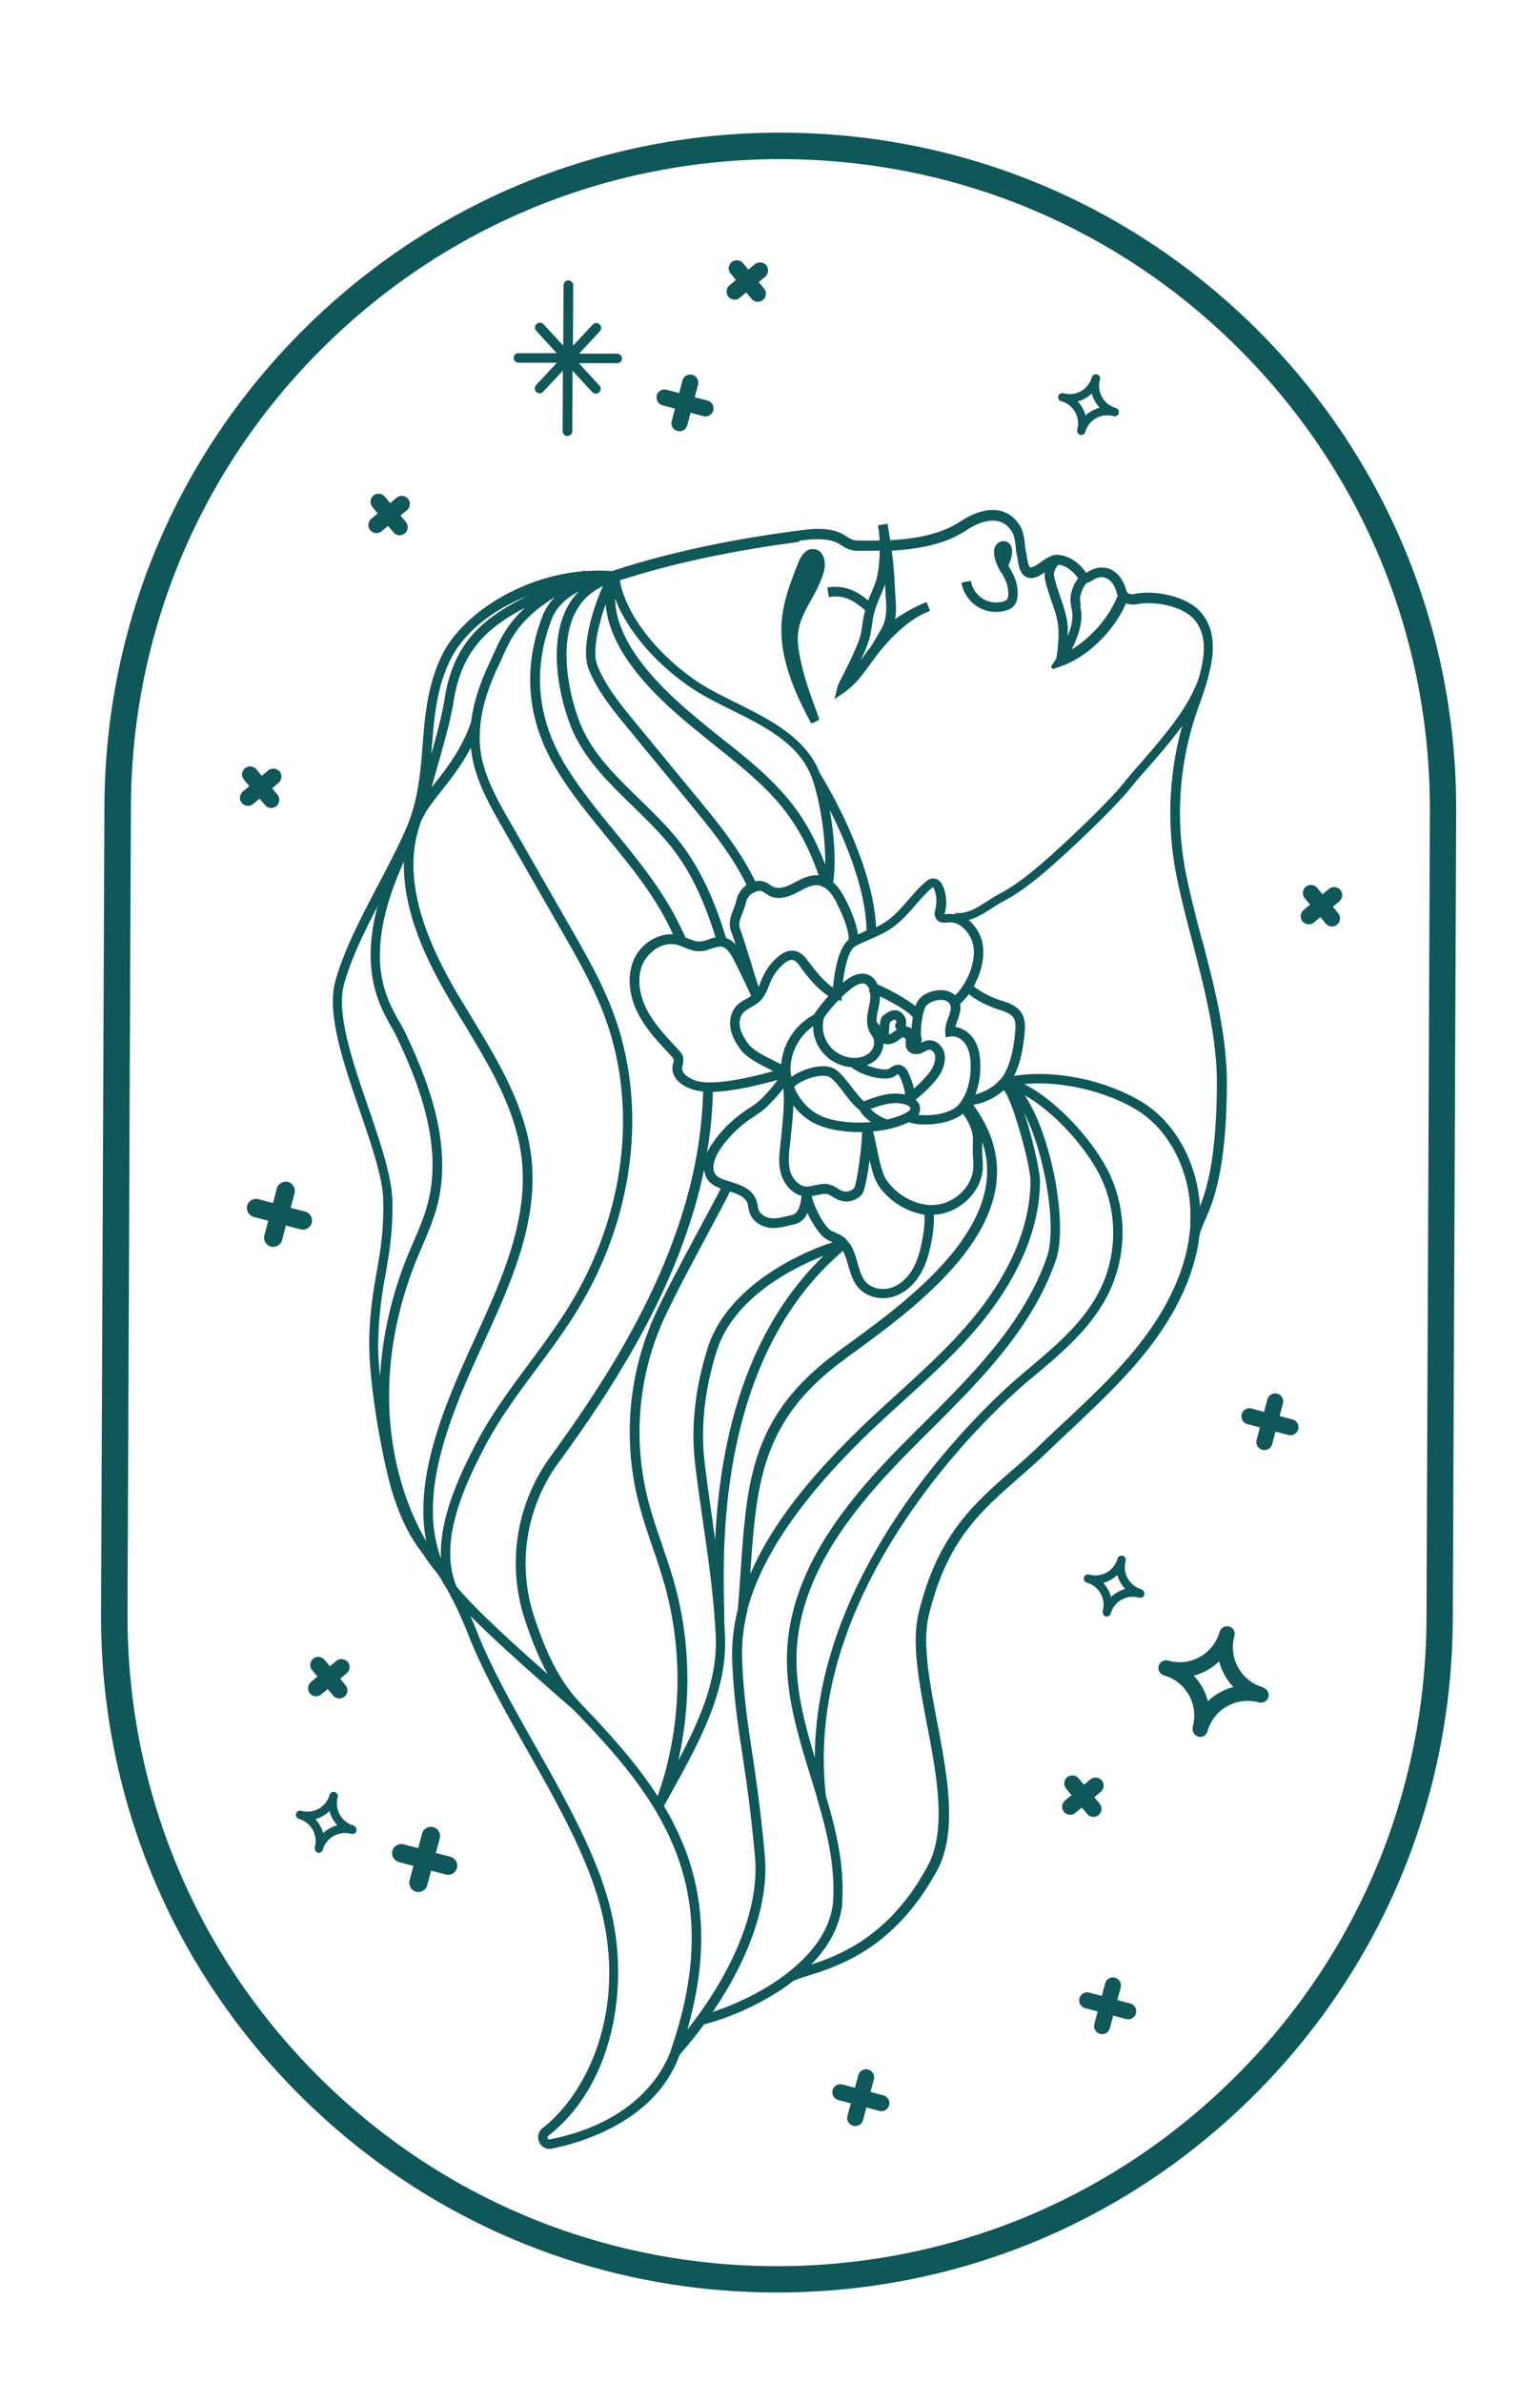 <?xml version="1.0" encoding="UTF-8"?>
<svg data-bbox="6.57 8.62 88.111 140.341" viewBox="0 0 100.13 154.83" xmlns="http://www.w3.org/2000/svg" data-type="color">
    <g>
        <path d="M81.94 21.62c-8.27-8.33-19.28-12.95-31.02-13-11.74-.05-22.79 4.48-31.13 12.74-8.33 8.27-12.95 19.28-13 31.02l-.22 52.45c-.05 11.74 4.48 22.79 12.74 31.13 8.27 8.33 19.28 12.95 31.02 13 11.74.05 22.79-4.48 31.13-12.74 8.33-8.27 12.95-19.28 13-31.02l.22-52.45c.05-11.74-4.48-22.79-12.74-31.13Zm11.03 31.12-.22 52.45c-.05 11.28-4.48 21.87-12.49 29.81-8.01 7.94-18.63 12.29-29.91 12.25-11.28-.05-21.87-4.48-29.81-12.49-7.94-8.01-12.29-18.63-12.25-29.91l.22-52.45C8.56 41.12 12.99 30.53 21 22.59c8.01-7.94 18.63-12.29 29.91-12.25 11.28.05 21.87 4.48 29.81 12.49 7.94 8.01 12.29 18.63 12.25 29.91Z" fill="#0f5759" data-color="1"/>
        <path d="M82.13 109.64a2.716 2.716 0 0 1-1.87-3.34.492.492 0 0 0-.34-.61.51.51 0 0 0-.62.34c-.2.7-.65 1.27-1.28 1.63-.63.35-1.36.44-2.06.24a.505.505 0 0 0-.64.47c0 .22.14.42.36.49 1.44.41 2.27 1.91 1.87 3.34v.06c-.03.16.02.32.13.43h.01v.02c.06.06.13.1.21.13.04.01.09.02.13.02.08 0 .15-.02.22-.05h.01c.05-.03.1-.07.14-.11h.01v-.02c.05-.05.08-.12.1-.19.41-1.44 1.9-2.27 3.34-1.87.26.07.54-.08.62-.34a.492.492 0 0 0-.34-.61Zm-3.59.91a3.74 3.74 0 0 0-.93-1.67c.31-.08.61-.2.89-.36.29-.16.54-.35.77-.57.16.63.48 1.2.93 1.67-.63.16-1.2.48-1.67.93Z" fill="#0f5759" data-color="1"/>
        <path d="M70.69 117.87a.528.528 0 0 0 .74.07c.22-.19.25-.52.07-.74l-.35-.42.42-.35c.22-.19.25-.52.07-.74a.534.534 0 0 0-.74-.07l-.42.35-.35-.42a.534.534 0 0 0-.74-.07c-.22.19-.25.52-.07.74l.35.42-.42.35c-.22.19-.25.52-.07.74a.528.528 0 0 0 .74.07l.42-.35.35.42Z" fill="#0f5759" data-color="1"/>
        <path d="m43.06 26.33.83.22-.22.83a.523.523 0 0 0 1.01.27l.22-.83.83.22s.09.02.13.02a.523.523 0 0 0 .14-1.03l-.83-.22.22-.83a.523.523 0 0 0-1.01-.27l-.22.83-.83-.22a.523.523 0 0 0-.27 1.01Z" fill="#0f5759" data-color="1"/>
        <path d="M33.73 23.57h2.48l-1.35 1.45c-.12.13-.11.33.01.45.06.06.14.08.21.09.08 0 .17-.03.23-.1l1.29-1.38-.02 3.93c0 .17.14.32.31.32s.32-.14.32-.31l.02-3.93 1.28 1.39c.06.07.15.1.23.1.08 0 .15-.03.21-.08.13-.12.14-.32.02-.45l-1.33-1.45h2.48c.17.01.32-.13.32-.3s-.14-.32-.31-.32h-2.48L39 21.53c.12-.13.11-.33-.01-.45a.326.326 0 0 0-.45.01l-1.29 1.38.02-3.93c0-.17-.14-.32-.31-.32s-.32.14-.32.31l-.02 3.93-1.28-1.39a.317.317 0 0 0-.45-.02c-.13.12-.14.32-.02.45l1.33 1.45h-2.48c-.17-.01-.32.13-.32.3s.14.32.31.32Z" fill="#0f5759" data-color="1"/>
        <path d="m81.09 92.53.83.22-.22.83a.523.523 0 0 0 1.01.27l.22-.83.83.22s.09.02.13.02a.523.523 0 0 0 .14-1.03l-.83-.22.22-.83a.523.523 0 0 0-1.01-.27l-.22.83-.83-.22a.523.523 0 0 0-.27 1.01Z" fill="#0f5759" data-color="1"/>
        <path d="m73.48 130.18-.83-.22.22-.83a.523.523 0 0 0-1.01-.27l-.22.83-.83-.22a.523.523 0 0 0-.27 1.01l.83.22-.22.83a.523.523 0 0 0 1.01.27l.22-.83.83.22s.09.02.13.02a.523.523 0 0 0 .14-1.03Z" fill="#0f5759" data-color="1"/>
        <path d="m57.43 136.15-.83-.22.22-.83a.523.523 0 0 0-1.01-.27l-.22.83-.83-.22a.523.523 0 0 0-.27 1.01l.83.22-.22.83a.523.523 0 0 0 1.01.27l.22-.83.83.22s.09.02.13.02a.523.523 0 0 0 .14-1.03Z" fill="#0f5759" data-color="1"/>
        <path d="M24.07 34.45a.528.528 0 0 0 .74.07l.42-.35.35.42a.528.528 0 0 0 .74.07c.22-.19.25-.52.07-.74l-.35-.42.42-.35c.22-.19.25-.52.07-.74a.534.534 0 0 0-.74-.07l-.42.35-.35-.42a.534.534 0 0 0-.74-.07c-.22.19-.25.52-.07.74l.35.42-.42.35c-.22.19-.25.52-.07.74Z" fill="#0f5759" data-color="1"/>
        <path d="M47.36 19.28a.528.528 0 0 0 .74.07l.42-.35.35.42a.528.528 0 0 0 .74.07c.22-.19.25-.52.07-.74l-.35-.42.42-.35c.22-.19.25-.52.07-.74a.534.534 0 0 0-.74-.07l-.42.35-.35-.42a.534.534 0 0 0-.74-.07c-.22.19-.25.52-.07.74l.35.42-.42.35c-.22.19-.25.52-.07.74Z" fill="#0f5759" data-color="1"/>
        <path d="m16.88 51.89.35.42a.528.528 0 0 0 .74.07c.22-.19.25-.52.07-.74l-.35-.42.42-.35c.22-.19.25-.52.07-.74a.534.534 0 0 0-.74-.07l-.42.35-.35-.42a.534.534 0 0 0-.74-.07c-.22.19-.25.52-.07.74l.35.42-.42.35c-.22.19-.25.52-.07.74a.528.528 0 0 0 .74.07l.42-.35Z" fill="#0f5759" data-color="1"/>
        <path d="M84.69 59.87a.528.528 0 0 0 .74.07l.42-.35.35.42a.528.528 0 0 0 .74.07c.22-.19.25-.52.07-.74l-.35-.42.42-.35c.22-.19.25-.52.07-.74a.534.534 0 0 0-.74-.07l-.42.35-.35-.42a.534.534 0 0 0-.74-.07c-.22.19-.25.52-.07.74l.35.42-.42.35c-.22.19-.25.52-.07.74Z" fill="#0f5759" data-color="1"/>
        <path d="m20.64 108.94-.42.35c-.22.19-.25.52-.07.74a.528.528 0 0 0 .74.07l.42-.35.35.42a.528.528 0 0 0 .74.07c.22-.19.25-.52.07-.74l-.35-.42.42-.35c.22-.19.25-.52.07-.74a.534.534 0 0 0-.74-.07l-.42.35-.35-.42a.534.534 0 0 0-.74-.07c-.22.19-.25.52-.07.74l.35.42Z" fill="#0f5759" data-color="1"/>
        <path d="m29.29 120.65-.95-.25.25-.95a.607.607 0 0 0-.42-.73.607.607 0 0 0-.73.42l-.25.95-.95-.25a.607.607 0 0 0-.73.42c-.08.32.11.64.42.73l.95.25-.25.95c-.08.32.11.64.42.73.05.01.1.02.15.02.26 0 .51-.18.58-.44l.25-.95.95.25c.05.01.1.02.15.02.26 0 .51-.18.58-.44a.607.607 0 0 0-.42-.73Z" fill="#0f5759" data-color="1"/>
        <path d="M19.54 79.88c.05.01.1.02.15.02.26 0 .51-.18.58-.44a.607.607 0 0 0-.42-.73l-.95-.25.25-.95a.607.607 0 0 0-.42-.73.607.607 0 0 0-.73.42l-.25.95-.95-.25a.607.607 0 0 0-.73.42c-.08.32.11.64.42.73l.95.25-.25.95c-.08.32.11.64.42.73.05.01.1.02.15.02.26 0 .51-.18.58-.44l.25-.95.95.25Z" fill="#0f5759" data-color="1"/>
        <path d="M69.01 26.07c.79.22 1.25 1.05 1.03 1.84v.02c-.01.1.01.18.07.25s.07.06.12.08c.02 0 .05.01.07.01.04 0 .08 0 .12-.03s.05-.04.08-.06.05-.07.06-.11c.22-.79 1.05-1.25 1.84-1.03.15.04.3-.04.34-.19 0-.02.01-.05.01-.07 0-.12-.08-.23-.2-.27a1.495 1.495 0 0 1-1.03-1.84c0-.02.01-.05.01-.07 0-.12-.08-.23-.2-.27-.15-.04-.3.04-.34.19-.11.38-.36.7-.71.9-.35.19-.75.24-1.13.13-.14-.04-.3.04-.34.19 0 .02-.01.05-.01.07 0 .12.08.23.2.27Zm1.55-.18c.16-.09.3-.19.43-.32.09.34.27.66.51.92-.34.09-.66.27-.92.51-.09-.34-.27-.66-.51-.92.17-.04.34-.11.49-.2Z" fill="#0f5759" data-color="1"/>
        <path d="M74.22 103.27a1.495 1.495 0 0 1-1.03-1.84c0-.02.01-.05.01-.07 0-.12-.08-.23-.2-.27-.15-.04-.3.04-.34.19-.11.38-.36.7-.71.9-.35.19-.75.24-1.13.13-.14-.04-.3.04-.34.19 0 .02-.01.05-.01.07 0 .12.08.23.2.27.79.22 1.25 1.05 1.03 1.84v.02c-.01.1.01.18.07.25s.07.06.12.08c.02 0 .05.01.07.01.04 0 .08 0 .12-.03s.05-.04.08-.06.05-.07.06-.11c.22-.79 1.05-1.25 1.84-1.03.15.04.3-.04.34-.19 0-.02.01-.05.01-.07 0-.12-.08-.23-.2-.27Zm-1.98.5c-.09-.34-.27-.66-.51-.92.17-.04.34-.11.49-.2.16-.09.3-.19.43-.32.09.34.27.66.51.92-.34.09-.66.27-.92.51Z" fill="#0f5759" data-color="1"/>
        <path d="M22.99 118.62a1.495 1.495 0 0 1-1.03-1.84c0-.02.01-.05.01-.07 0-.12-.08-.23-.2-.27-.15-.04-.3.04-.34.19-.11.38-.36.7-.71.9-.35.19-.75.24-1.13.13-.14-.04-.3.04-.34.19 0 .02-.01.05-.01.07 0 .12.08.23.2.27.79.22 1.25 1.05 1.03 1.84v.02c-.01.1.01.18.07.25s.07.06.12.08c.02 0 .05.01.07.01.04 0 .08 0 .12-.03s.05-.04.08-.06.05-.07.06-.11c.22-.79 1.05-1.25 1.84-1.03.15.04.3-.04.34-.19 0-.02.01-.05.01-.07 0-.12-.08-.23-.2-.27Zm-1.98.5c-.09-.34-.27-.66-.51-.92.17-.04.34-.11.49-.2.16-.09.3-.19.43-.32.09.34.27.66.51.92-.34.09-.66.27-.92.51Z" fill="#0f5759" data-color="1"/>
        <path d="M65.12 37.21c.12.22.24.44.32.66.08.23.12.47.12.72 0 .19-.04.32-.11.39-.04.04-.11.07-.21.1-.44.13-.93.07-1.33-.17a1.69 1.69 0 0 1-.77-1.09l-.02-.08-.61.12.02.08c.13.62.52 1.18 1.06 1.5.35.21.75.32 1.17.32.22 0 .44-.03.65-.09.13-.04.31-.1.46-.25.2-.19.29-.46.3-.82 0-.32-.04-.63-.15-.93-.09-.27-.23-.51-.36-.75v-.02c-.04-.05-.07-.11-.1-.16.13-.25.22-.53.24-.81.03-.36-.11-.65-.38-.74-.25-.09-.54.03-.69.28-.09.15-.11.33-.09.55.05.46.26.84.46 1.21Z" fill="#0f5759" data-color="1"/>
        <path d="m52.73 47.02.43-.19c.07-.03.11-.11.08-.19l-.09-.25c-.45-1.22-.87-2.36-1.12-3.61-.11-.56-.21-1.15-.13-1.73.1-.73.46-1.38.84-2.07.33-.6.67-1.21.84-1.9.08-.3.08-.77-.14-1.09a.7.7 0 0 0-.52-.31c-.29-.03-.7.1-1 .85-.5 1.25-1.01 2.55-1.1 3.95-.15 2.3.87 4.56 1.89 6.46l.03.06Z" fill="#0f5759" data-color="1"/>
        <path d="M78.14 61.05c-.36-1.4-.74-2.84-1.02-4.23-.72-3.59-.46-7.3.76-10.75l.09-.26c.2-.55.41-1.14.57-1.75l.02-.09c.4-1.47.52-2.99-.46-4.16-.9-1.06-2.96-1.49-4.33-1.22-.19.04-.49 0-.53-.19-.17-.69-.55-1.19-1.05-1.41-.42-.18-.89-.14-1.33.1l-.07.04s-.12.07-.17.09c-.46-.69-1.18-1.13-1.8-1.16v-.02h-.07c-.16.01-.31.04-.44.1-.24.11-.44.25-.64.39-.1.07-.2.14-.3.2-.23.14-.35.15-.39.13-.11-.05-.18-.47-.21-.67-.02-.1-.03-.2-.05-.28a4.21 4.21 0 0 1-.08-.53c-.04-.4-.09-.81-.31-1.19-.31-.53-.76-.87-1.3-1-.74-.17-1.63.07-2.58.69-1.28.84-2.9 1.13-4.57 1.22-.05-.3-.1-.63-.16-.99v-.08l-.55.09h-.08v.09c.06.26.09.57.1.91-.47.01-.94.01-1.41 0-.32 0-.5-.11-.75-.27a2.79 2.79 0 0 0-.81-.37c-.76-.19-1.54-.11-2.34 0-4.52.59-8.57 1.47-12.03 2.61l-.06.02c-.59-.05-1.19-.04-1.77 0l-.02-.05-.07.03-.06.03c-4.12.37-7.85 2.84-9.13 5.45-.94 1.91-1.11 3.91-1.26 5.85-.14 1.74-.29 3.53-1 5.24-.49 1.17-1.16 2.44-1.86 3.78-1.12 2.13-2.28 4.33-2.82 6.33-.57 2.1.53 5.31 1.6 8.42.76 2.23 1.49 4.33 1.52 5.81.04 1.95-.19 3.27-.43 4.67-.22 1.24-.44 2.52-.48 4.3-.06 3.15.99 8.46 1.56 10.19.68 2.07 1.28 2.94 1.93 3.81.3.46.61.88.94 1.27l.02.04c.08.12.16.24.25.37.06.15.17.33.31.53.08.14.16.28.24.44.05.11.11.22.17.32.32.63.67 1.39 1.05 2.36.96 2.41 2.4 4.96 3.8 7.42 1.89 3.33 3.84 6.78 4.73 10.07 1.79 6.56-.68 12.11-3.73 14.49-.28.22-.37.59-.22.91.12.27.38.44.67.44.05 0 .1 0 .16-.02.96-.19 2.82-.67 4.6-1.76 1.83-1.12 3.07-2.58 3.7-4.34.57-.65 1.1-1.31 1.59-1.97 2.04-.54 4.12-1.55 5.71-2.75a.55.55 0 0 0 .09-.07c.23-.12.58-.22 1.01-.36 1.93-.61 5.52-1.75 8.24-6.65l.04-.06.04-.07c1.38-2.54.69-6.18.02-9.7-.5-2.63-.97-5.12-.54-6.92 1.16-4.82 3.31-6.7 5.8-8.89.61-.53 1.23-1.08 1.87-1.69.52-.5 1.06-1.01 1.58-1.5h.01c1.64-1.56 3.34-3.15 4.78-4.94 1.95-2.42 3.12-4.86 3.51-7.27v-.06c.02-.12.04-.23.05-.35.06-.29.19-.57.34-.92.53-1.21 1.42-3.23 1.44-8.97 0-3.09-.81-6.26-1.61-9.32ZM70.28 39.4c-.03-.17-.06-.34-.06-.49 0-.3.26-.93.48-1.05.03 0 .05-.01.07-.02h.05v-.02c.11-.04.2-.1.27-.14l.06-.04c.27-.15.54-.18.78-.07.32.14.57.49.69.99.01.05.03.1.05.15-.53 1.35-1.69 2.71-2.99 3.49.33-.65.67-1.51.63-2.28 0-.18-.04-.35-.07-.51Zm-1.69-2.38c.06-.1.16-.29.25-.33.38.04.9.36 1.26.89-.33.4-.5 1.01-.5 1.32 0 .21.03.41.07.61.03.15.05.29.06.43.02.44-.12.93-.3 1.38 0-.24 0-.47-.01-.66-.06-.65-.28-1.29-.49-1.9-.15-.44-.29-.85-.38-1.26a.66.66 0 0 1 .05-.47Zm-11.05.92c0 .11.01.21.02.32.01.22.02.45.04.69.03.47.05.97-.09 1.43-.06.21-.16.41-.3.65l-.58.98c-.17.21-.33.44-.5.67l-.16.22c.28-.61.54-1.23.62-1.66.03-.16.05-.33.08-.49.06-.38.11-.73.21-1.07.09-.3.21-.59.34-.9.11-.26.23-.54.32-.82Zm-5.58-2.8c.74-.1 1.45-.17 2.11 0 .26.06.44.17.63.29.28.18.58.36 1.07.36.47 0 .94 0 1.43-.01-.01.73-.09 1.47-.24 1.96-.09.26-.2.53-.31.79-.07.16-.14.32-.2.49-.34-.28-.72-.55-1.15-.71-.45-.17-.95-.22-1.43-.15h-.08l.1.63h.08c.37-.07.76-.03 1.11.1.43.16.81.46 1.17.77-.09.33-.14.67-.19 1v.02c-.03.15-.05.31-.08.46-.12.65-.78 1.95-1.17 2.73-.27.52-.34.67-.36.77l-.19.79.67-.46c.11-.08.65-.52.88-.82.3-.34.57-.72.84-1.09.25-.34.48-.66.72-.94.59-.69 1.52-1.68 2.69-2.25.11-.05.23-.1.34-.15l.07-.03-.23-.57-.07.03c-.12.05-.25.1-.37.16-.58.27-1.12.58-1.6.92.08-.45.06-.9.03-1.29-.01-.23-.03-.45-.04-.68-.04-.72-.07-1.41-.21-2.48 1.73-.1 3.46-.41 4.83-1.31.8-.53 1.53-.74 2.1-.6.38.09.68.33.9.71.15.26.19.6.23.95.02.19.04.39.09.59.02.07.03.15.04.25.07.42.15.94.57 1.13.27.12.59.07.97-.17.08-.05.15-.1.22-.15-.02.15-.01.32.02.49.1.45.25.9.4 1.34.2.58.41 1.17.46 1.75.07.74-.09 1.88-.15 2.07l-.28.41c-.07.11.03.25.16.21l.51-.18c1.69-.61 3.39-2.28 4.16-4.07.22.09.48.1.71.06 1.17-.23 2.99.13 3.74 1.01.81.96.7 2.28.33 3.61v.03c-.62 2-2.38 4.01-3.8 5.64-.4.46-.78.89-1.09 1.28-1.27 1.59-4.53 4.56-5.25 5.18-.86.74-1.81 1.51-2.85 2.06-.3.16-.56.33-.83.5-.66.42-1.22.79-2 .76h-.08v.08c-.15-.03-.31-.03-.47-.02h-.05c-.07.01-.12.02-.16.02 0-.04.02-.1.03-.12.14-.55.1-1.14-.11-1.67-.14-.34-.36-.53-.64-.54-.25 0-.43.15-.52.23-.41.35-.76.76-1.11 1.16-.46.53-.89 1.02-1.43 1.4-.21.14-.44.27-.67.38-.13-3.2-2.02-7.34-3.64-9.98-.91-2.34-3.24-3.5-5.49-4.62-.55-.27-1.12-.56-1.65-.85-2.53-1.4-5.39-4.32-5.88-7.09 3.37-1.09 7.29-1.93 11.67-2.5Zm11.32 36.64c.7-.09 1.44-.45 1.99-.95.22.27.57 1.09 1 2.54.42 1.41.73 2.86.73 3.37-.01 3.8-2.21 7.15-4.05 9.28-1.41 1.64-3.05 3.13-4.63 4.57-.98.89-1.99 1.81-2.94 2.76-2.29 2.28-5.05 5.35-6.59 8.91v-.14c.39-5.52.67-9.51 5.5-13.32.39-.31.87-.66 1.43-1.07 3.14-2.3 8.39-6.14 9.04-10.68.26-1.81-.24-3.58-1.49-5.27Zm-8.25 8.75c-.08-.08-.17-.15-.28-.22-.13-.08-.27-.14-.4-.2-.15-.06-.29-.12-.39-.2-.47-.38-1.07-1.6-1.18-2.19.12-.02.24-.05.36-.07.23-.05.45-.1.64-.06.13.03.25.11.39.19.15.09.3.18.48.23.12.04.24.05.37.06.39 0 .78-.17 1.02-.46.17-.2.37-1.21.5-2.23.15.66.32 1.29.62 1.71.68.97 1.81 1.67 2.94 1.83.04.2.01.82-.09 1.4-.12.68-.27 1.39-.6 2.02-.35.65-.85 1.12-1.42 1.32-.62.21-1.32.06-1.7-.37-.28-.32-.4-.76-.54-1.24-.11-.4-.23-.81-.44-1.15l-.28-.35Zm-9.02 7.08c-.82 2.59-1.1 5.13-.81 7.54.15 1.25.33 2.51.51 3.74v.02c.36 2.45.72 4.99.83 7.49.11 2.76-1.07 5.41-2.44 8 .86-3.78.79-7.78-.25-11.52-.24-.85-.53-1.7-.81-2.52-.35-1.03-.72-2.1-.97-3.17-.92-3.81-.53-7.88 1.08-11.45.66-1.45 2.06-4.06 3.08-5.97.69-1.29 1.1-2.05 1.23-2.35.52.17.99.35 1.14.76.03.08.04.17.06.27.02.12.04.25.09.38.19.52.73.89 1.38.96h.18c.35 0 .67-.08.99-.16.11-.03.21-.05.32-.07.45-.1.72-.39.88-.74.31.67.76 1.33 1.06 1.58.17.14.36.22.54.3l.04.02c-1.91.61-6.82 2.74-8.14 6.9Zm7.54-6.01c-4.29 4.15-6.66 10.35-7.05 18.44-.06-.4-.12-.81-.17-1.21v-.02c-.18-1.22-.36-2.49-.51-3.74-.28-2.32-.01-4.77.78-7.28 1.11-3.5 4.99-5.42 6.95-6.19Zm-15.79 29.08c-1.53-1.58-2.35-3.61-3.01-5.57-1.14-3.4-.56-7.16 1.56-10.06 3.36-4.61 7.45-10.8 9.21-17.9.1-.38.18-.77.26-1.15.03.28.13.54.33.77.22.24.51.36.7.44.02 0 .04.01.05.02-.16.34-.68 1.31-1.19 2.25-1.03 1.91-2.43 4.53-3.1 6-1.67 3.7-2.07 7.91-1.12 11.85.26 1.1.63 2.18.99 3.23.28.81.56 1.65.79 2.48 1.24 4.46 1.07 9.3-.47 13.67-1.29-2-2.97-3.91-4.97-5.98l-.05-.05Zm6.67-41.93c-.05-.25-.21-.42-.33-.55l-.13-.14c-.69-.74-1.41-1.51-1.88-2.39-.54-1.02-.67-2.09-.34-2.94.33-.84 1.31-1.58 2.26-1.34.15.04.31.1.48.17.31.13.63.26 1.01.25.27 0 .51-.09.75-.17.25-.08.49-.16.69-.12.32.07.55.43.75.81.29.55.85 1.72 1.15 2.38-.09.07-.2.13-.31.19-.23.13-.47.27-.67.49-.33.37-.46.93-.35 1.5.11.52.39.96.62 1.28.4.55 1.2.95 1.9 1.3.09.04.17.09.25.13-1.87.53-4.1.95-5.07.61-.42-.15-.89-.45-.86-.81 0-.05.02-.11.03-.17.03-.13.07-.3.03-.49Zm9.52-16.12c1.25 2.47 2.37 5.46 2.39 7.84h-.02c-.18.09-.36.17-.54.25-.11-.89-.65-1.99-.85-2.36-.18-.33-.42-.73-.76-1.03.2-1.27.07-3.09-.22-4.69Zm.43 6.02c.4.75.83 1.8.8 2.41-.64.52-.91 1.93-1.02 3.11-.4-.26-.9-.78-1.45-1.5-.03-.04-.06-.09-.1-.13-.23-.31-.48-.66-.93-.75-.36-.07-.74.07-1.12.4-.4.34-.73.78-.95 1.26-.06.12-.11.25-.16.37-.04.11-.09.21-.13.31-.14-.44-.32-1.01-.49-1.58-.29-.93-.56-1.81-.71-2.19-.13-.31 0-.64.15-1.02.08-.21.17-.43.22-.67.05-.23.2-.46.39-.61l.42-.18c.08 0 .17 0 .26.04.06.03.13.07.2.12.08.05.16.11.25.16.65.33 1.37.03 1.86-.23l.11-.06c.42-.22.85-.45 1.25-.38.08.01.17.04.25.08l.02.05.06-.02c.29.16.57.5.85 1.02Zm2.18 5.82c.04.22.03.46 0 .64-.02.09-.04.19-.06.29-.11.54-.24 1.15.06 1.69.03.06.07.12.12.19.03.04.06.09.08.13.15.28.07.69-.18.95-.25.25-.64.39-1.08.38-.61-.02-1.21-.33-1.58-.81a2.08 2.08 0 0 1-.36-1.74l.02-.07c.28-.4.6-.78.94-1.13l.19.05.02-.26c.18-.18.38-.35.58-.51.38-.3.66-.41.88-.35.17.05.28.2.34.39l-.04.14.07.02Zm2.24 1.56c-.16-.28-.45-.43-.74-.38-.2.03-.35.14-.49.23l-.11.08c-.18.11-.23.34-.25.69l-.21-.24c-.02-.27.04-.57.11-.88l.06-.3c.03-.16.04-.33.04-.49.77.36 1.87 1 2.09 1.31l.05.06c-.04.25-.07.51-.08.72a.606.606 0 0 0-.29-.11h-.02s-.05-.06-.07-.08a.78.78 0 0 0-.08-.61Zm-.59.68s.02.09.1.2c-.1.06-.18.12-.24.17-.09.07-.19.12-.28.14 0-.08.01-.17.02-.29 0-.13.02-.38.04-.5.03-.02.05-.04.08-.05.09-.06.16-.12.23-.13.02 0 .07.03.1.08s.04.11.02.13l-.09.11.02.14Zm-1.19 2.08c.27-.27.41-.63.43-.99.02 0 .04.02.07.03.32.09.71-.08.94-.27.09-.07.19-.14.27-.18.06.05.11.11.17.16v.04c-.02.2-.05.48.15.7.2.23.56.28.91.13l.18-.09c.1-.05.19-.1.27-.11.17-.02.34.17.38.34.05.2 0 .46-.14.78-.18.4-.72.96-1.23 1.41-.11-.56-.41-1.13-.41-1.14-.13-.24-.33-.38-.55-.41-.24-.02-.43.1-.58.2-.02.01-.04.02-.05.04-.22.14-.91.01-1.47-.21.25-.1.48-.24.66-.42Zm2.87-1.46c-.06-.46.09-1.67.33-1.97.21-.26.69-.42 1.09-.38.16.02.38.09.47.3.1.23 0 .51-.12.83-.11.3-.22.61-.2.95l.02.34.34-.05c.4-.06.78.22.97.52.2.32.31.73.32 1.3.03 1.05-.25 1.98-.79 2.62-.45.53-1.7.76-2.61.65.06-.1.11-.21.11-.34.02-.27-.11-.48-.29-.64.64-.51 1.44-1.29 1.7-1.87.2-.45.25-.83.17-1.17-.11-.45-.53-.87-1.05-.82-.19.02-.34.1-.48.17.07-.11.08-.26.02-.43Zm-6.93-1.42a4.059 4.059 0 0 0-2.17 3.25c-.15-.08-.31-.16-.47-.24-.64-.32-1.37-.68-1.68-1.11-.29-.4-.45-.73-.52-1.04-.08-.37 0-.73.2-.96.13-.14.31-.25.51-.36.2-.12.42-.24.6-.42.29-.29.44-.65.58-1.01.04-.11.09-.22.14-.33.18-.4.46-.76.79-1.05.24-.2.44-.29.6-.26.21.04.37.26.54.5h.01c.03.06.06.1.09.14.63.84 1.2 1.4 1.69 1.7-.34.37-.65.76-.93 1.17Zm.46 2.39c.46.6 1.18.99 1.93 1.04.59.51 2.18.99 2.81.6.02-.02.05-.03.07-.05.03-.02.13-.09.16-.09 0 0 .04.03.07.08.25.47.39 1.04.39 1.25-.88-.21-1.77.07-2.68.43-.24-.21-.52-.57-.79-.92-.37-.47-.71-.92-1.06-1.15-.39-.26-1.03-.28-1.76-.05-.41.13-.8.32-1.11.54-.03-.19-.05-.38-.05-.57.01-1.05.59-2.11 1.47-2.73 0 .59.19 1.15.55 1.62Zm-2.86 1.87c-.18.26-.5.67-1.09 1.26-.23.23-.5.41-.79.6h-.02c-.09.07-.19.13-.28.2-.82.57-1.53 1.28-2.09 2.11-.13.19-.24.39-.33.6.23-1.33.36-2.66.39-3.99 1.41-.04 3.21-.5 4.21-.78Zm-3.75 4.52c.52-.76 1.17-1.42 1.93-1.95l.28-.19c.3-.2.62-.41.89-.68.44-.44.78-.82 1.02-1.15.06.45.06 1.34-.13 3.08v.12c-.03.12-.04.24-.05.36-.07.6-.15 1.22-.01 1.84.15.69.66 1.39 1.37 1.58-.03.42-.14 1.14-.63 1.25-.11.02-.22.05-.34.08-.34.08-.66.16-.96.13-.34-.03-.73-.22-.86-.55-.03-.08-.05-.17-.06-.27-.02-.11-.04-.24-.09-.36-.26-.74-1.03-.99-1.7-1.2-.16-.05-.31-.1-.45-.15-.22-.08-.37-.17-.46-.28-.37-.4-.09-1.14.25-1.65Zm4.54 1.29c-.11-.52-.05-1.06.02-1.64.01-.12.03-.25.04-.37v-.12c.09-.69.15-1.4.17-2.03.38.51.87.93 1.44 1.2.71.34 1.7.53 2.79.54h.24c.01.79-.33 3.34-.51 3.63-.17.2-.48.29-.73.21-.11-.04-.23-.1-.35-.18a2.4 2.4 0 0 0-.56-.26c-.33-.08-.63 0-.93.06-.19.04-.36.08-.52.08-.56-.02-.99-.6-1.11-1.13Zm1.95-3.51c-.76-.37-1.36-1.06-1.67-1.85.55-.51 1.86-.93 2.34-.61.27.17.6.6.91 1.01.34.44.67.86 1 1.1.15.28.41.55.75.79-1.27.11-2.53-.05-3.33-.44Zm3.3-.41c.88-.33 1.6-.5 2.27-.29.19.06.34.18.33.27 0 .04-.04.13-.3.27-.33.18-.74.32-1.21.43-.39-.12-.83-.4-1.09-.69Zm1.06 4.65c-.31-.44-.48-1.3-.64-2.06-.08-.41-.16-.79-.26-1.13.88-.08 1.69-.29 2.32-.6.3.1.67.15 1.07.15.83 0 1.86-.21 2.45-.7.23.24.55.9.62 1.27.05.25.04.52.03.8v.42c0 .14.01.28.02.42.01.21.03.41.01.61-.07 1.24-1.25 2.35-2.58 2.41-1.1.05-2.35-.6-3.04-1.6Zm7.44-6.63-.37.37c-.38.31-.85.55-1.31.66.22-.58.34-1.25.32-1.96-.02-.69-.15-1.2-.42-1.62-.28-.43-.73-.73-1.2-.8.03-.13.08-.27.13-.42.12-.33.25-.69.17-1.07.21-.19.4-.41.58-.65.59.55 1.78.96 1.79.96l.12.04c.39.13.8.25.98.54.17.26.15.64.11 1.01-.1.92-.25 1.87-.72 2.68-.05.09-.11.18-.18.26Zm-2.99-5.4c-.18-.17-.43-.29-.72-.33-.6-.08-1.31.18-1.65.6-.09.11-.16.26-.22.43-.59-.49-1.77-1.13-2.46-1.41-.13-.31-.36-.56-.7-.66-.57-.17-1.1.18-1.45.46-.04.03-.07.06-.11.09.15-1.28.45-2.18.81-2.37.3-.17.63-.31.95-.45.47-.21.96-.42 1.41-.73.61-.42 1.09-.97 1.55-1.5.33-.38.67-.77 1.05-1.1.05-.04.08-.06.09-.07.02.02.05.06.08.14.16.4.19.86.08 1.29-.04.16-.11.42.06.65.2.28.55.24.75.22h.04c.67-.08 1.24.52 1.49 1.1.47 1.09-.16 2.75-1.06 3.64Zm-20.22-22.7c1.12 1.31 2.57 2.5 3.98 3.28.54.3 1.11.58 1.67.86 2.15 1.07 4.37 2.18 5.2 4.3l.02.04c.52 1.38.93 3.85.89 5.72-.55-1.45-1.21-2.7-2.03-3.78-1.28-1.7-2.95-3.04-4.58-4.33-.44-.35-.9-.72-1.35-1.09l-.09-.07c-1.74-1.45-5.56-4.62-5.61-8.03.46 1.24 1.24 2.32 1.9 3.1Zm3.32 5.42.09.07c.44.37.9.74 1.35 1.1 1.59 1.27 3.24 2.59 4.47 4.22.86 1.15 1.56 2.49 2.11 4.09-.57-.06-1.09.21-1.56.46l-.11.06c-.58.3-.99.37-1.29.22-.06-.03-.12-.07-.18-.11-.09-.06-.18-.12-.28-.17-.22-.1-.47-.13-.71-.08-.99-2.05-2.44-3.82-3.85-5.53l-4.01-4.87c-.92-1.12-1.86-2.27-2.4-3.62-.22-.55-.16-1.54.17-2.79.1-.39.23-.79.37-1.19.29 3.55 4.01 6.64 5.82 8.14Zm-6.01-9.31c-.71 1.55-1.43 4.11-.93 5.37.57 1.44 1.55 2.63 2.49 3.78l4.01 4.87c1.38 1.68 2.81 3.41 3.77 5.39-.33.24-.58.61-.66 1-.04.19-.12.39-.19.58-.18.46-.36.93-.14 1.48.07.17.17.46.28.82-.17-.2-.37-.35-.62-.43-.52-1.7-1.37-4.06-2.87-6.05-.81-1.08-1.81-2.04-2.77-2.98-1.62-1.58-3.15-3.06-3.91-5.07-.73-1.94-1.26-4.91-.32-6.91.39-.84 1.02-1.46 1.87-1.86Zm-1.58.36c-.34.35-.63.76-.85 1.23-1.02 2.18-.51 5.25.3 7.4.81 2.13 2.46 3.74 4.06 5.29.94.92 1.92 1.86 2.7 2.9 1.09 1.44 1.95 3.24 2.7 5.64-.17.03-.32.08-.48.14-.2.07-.39.13-.57.13-.24 0-.48-.09-.72-.19h-.03c-.06-.04-.12-.06-.18-.09v-.02c-.34-.75-.71-1.49-1.13-2.18-.99-1.66-2.23-3.17-3.43-4.64-1.09-1.33-2.22-2.71-3.14-4.19-1.92-3.07-2.25-6.3-.99-9.61.33-.86 1.02-1.44 1.76-1.82ZM28.08 48.5c.16-1.96.31-3.82 1.2-5.62.95-1.93 2.93-3.33 5.05-4.17-2.94 1.43-4.87 3.07-5.43 6.75-.14.9-.49 2.25-.86 3.54.01-.17.03-.33.04-.5Zm6.03-8.98c-1.16 1.07-1.6 2.05-1.99 2.91-.08.17-.15.34-.23.51-.69 1.43-1.11 2.75-1.26 3.97-.59 1.74-1.57 2.99-2.43 4.08-.05.06-.09.12-.14.18.07-.26.15-.53.23-.82.45-1.59 1.02-3.57 1.21-4.8.49-3.18 2.11-4.74 4.6-6.04ZM24.6 87c.04-1.73.25-2.99.47-4.21.25-1.43.48-2.78.44-4.79-.04-1.57-.77-3.72-1.55-6-1.04-3.02-2.11-6.14-1.59-8.05.43-1.58 1.28-3.33 2.18-5.07-1.13 4.26.13 6.49.9 7.85.13.23.25.43.33.62 1.45 3.03 2.99 7 2.06 10.74-.22.89-.59 1.76-.96 2.61-.17.4-.35.81-.51 1.22-1.01 2.6-1.52 5.13-1.66 7.52-.09-.89-.14-1.73-.12-2.46Zm2.36-4.84c.16-.4.33-.81.5-1.2.37-.87.75-1.76.99-2.7.98-3.94-.61-8.03-2.1-11.16-.1-.21-.22-.43-.36-.66-.95-1.67-2.48-4.37.27-10.46-.07 3.31 1.54 6.52 2.88 8.82.33.56.68 1.14.99 1.65 1.68 2.78 3.43 5.65 3.79 8.84.45 4.03-1.33 7.94-3.06 11.72-.2.44-.41.89-.6 1.33-1.79 4-3.28 8.14-2.54 11.82-2.09-3.58-3.83-10.07-.76-18Zm1.7 19.07c-1.37-3.77.22-8.29 2.17-12.63.2-.44.4-.89.61-1.34 1.76-3.85 3.58-7.83 3.11-12.04-.38-3.33-2.15-6.26-3.88-9.1-.32-.54-.66-1.09-.98-1.63-2.4-4.1-3.24-7.36-2.6-10.18l.02-.03c.05-.23.11-.45.18-.67.08-.26.21-.52.37-.78v-.02c.28-.45.64-.92 1.05-1.43.64-.81 1.33-1.7 1.91-2.81.01.12.02.24.04.36.25 1.76 1.17 3.37 1.98 4.79l3.91 6.82c1.01 1.76 2.05 3.57 2.76 5.49 2.19 5.87 1.34 12.89-2.27 18.78-.8 1.3-1.72 2.55-2.62 3.76-1.18 1.59-2.4 3.23-3.35 5.01-1.31 2.46-2.51 5.17-2.4 7.68Zm1.01 1.83c-1.12-2.77.33-6.19 1.93-9.21.93-1.74 2.13-3.36 3.3-4.93.91-1.22 1.84-2.48 2.65-3.8 3.71-6.05 4.58-13.28 2.32-19.33-.73-1.96-1.79-3.8-2.81-5.58l-3.91-6.82c-.78-1.37-1.67-2.92-1.9-4.56-.08-.57-.08-1.17-.01-1.79V47c.14-1.16.53-2.42 1.2-3.8.08-.17.16-.35.24-.53.52-1.16 1.09-2.44 3.39-3.87-.33.34-.61.75-.8 1.24-1.34 3.5-.99 6.92 1.04 10.16.94 1.51 2.09 2.9 3.19 4.25 1.18 1.44 2.41 2.94 3.37 4.56.32.54.62 1.11.89 1.7-1.06-.06-2.17.66-2.6 1.77-.39 1.02-.26 2.28.37 3.46.51.96 1.25 1.75 1.97 2.52l.13.14c.07.07.16.17.17.25.01.05 0 .13-.03.23-.02.08-.04.17-.05.26-.04.61.43 1.15 1.28 1.44.21.07.45.12.72.14-.06 2.01-.33 4.04-.83 6.05-1.73 6.99-5.78 13.12-9.1 17.68a11.74 11.74 0 0 0-1.65 10.63c.39 1.17.85 2.37 1.47 3.5-2.02-1.78-4.85-4.33-5.96-5.74Zm13.95 30.14h-.01v.06c-.38 1.06-2.03 4.6-7.86 5.75-.08.02-.12-.03-.14-.07-.02-.04-.03-.1.04-.16 2.01-1.57 3.43-3.93 4.11-6.83.62-2.67.57-5.62-.17-8.31-.92-3.36-2.89-6.85-4.79-10.21-1.45-2.56-2.82-4.98-3.76-7.34-.16-.4-.31-.77-.46-1.1 1.7 1.72 4.12 3.84 5.68 5.21.45.39.81.71 1.06.93 5.62 5.79 9.97 11.46 6.3 22.08Zm1.05-1.25c1.26-4.35 1.23-8.19-.09-11.7-.39-1.02-.87-2-1.44-2.95l.05.03.02-.04.02-.05c.17-.31.34-.62.52-.94 1.74-3.16 3.54-6.43 3.39-9.94-.01-.31-.03-.63-.05-.96 0-.26 0-.63-.01-1.06-.09-4.02-.35-16.18 7.73-23.06.14.26.23.58.33.91.15.52.3 1.06.67 1.48.37.42.96.68 1.59.68.27 0 .53-.04.78-.13.72-.25 1.34-.82 1.76-1.61.38-.71.55-1.51.67-2.21.04-.26.15-.96.1-1.47h.02c1.63-.08 3.08-1.46 3.17-3 .01-.24 0-.47-.02-.69 0-.13-.02-.26-.02-.39v-.66c.31.9.4 1.82.26 2.75-.61 4.28-5.73 8.03-8.8 10.27-.56.41-1.04.76-1.44 1.08-5.05 3.97-5.33 8.08-5.72 13.76-.06.81-.11 1.65-.19 2.53-.28 1.13-.41 2.28-.36 3.47.11 2.28.35 3.92.64 5.82.27 1.78.57 3.79.84 6.81.29 3.24-1.35 7.37-4.44 11.25Zm6.51-3.73c-1.49 1.15-3.29 2-4.84 2.51 2.41-3.53 3.65-7.15 3.39-10.09-.27-3.04-.57-5.06-.84-6.85-.28-1.88-.53-3.51-.63-5.76-.04-.91 0-2 .32-3.31h.02v-.14c.7-2.65 2.57-6.18 7.21-10.81.94-.94 1.95-1.85 2.92-2.74 1.6-1.45 3.25-2.95 4.69-4.62 1.91-2.22 4.19-5.7 4.2-9.69 0-.5-.34-2.09-.74-3.48-.1-.35-.2-.66-.29-.93.46.91.88 2.08 1.19 3.41.58 2.44.7 4.78.29 5.96-1.49 4.29-4.85 7.64-8.1 10.88l-.03.03c-.41.4-.81.81-1.21 1.21-3.59 3.63-7.3 8.08-7.55 13.47-.13 2.79.71 5.51 1.52 8.15.14.46.29.93.42 1.39v.05h.01c.66 2.22 1.2 4.49 1.03 6.77-.18 1.81-1.4 3.36-2.98 4.58Zm15.45-57.05c2.01 1.14 4.14 3.56 5.01 5.48 1.02 2.24.98 4.91-.1 7.12-1.04 2.13-2.95 3.72-4.79 5.27l-.07.06c-.14.12-.28.23-.41.35-.44.37-4.38 3.76-7.82 8.88-3.62 5.39-5.45 10.72-5.47 15.88-.68-2.26-1.29-4.58-1.18-6.9.24-5.19 3.86-9.51 7.37-13.06.41-.41.82-.83 1.24-1.24 3.3-3.29 6.71-6.69 8.24-11.12.8-2.31-.26-8.07-2.02-10.72Zm10.77 8.41c-.01.19-.03.37-.05.56-.03.13-.05.26-.05.4-.37 2.31-1.5 4.67-3.39 7.01-1.41 1.76-3.1 3.34-4.73 4.87-.53.49-1.07 1-1.6 1.51-.62.6-1.24 1.15-1.85 1.67-2.46 2.16-4.79 4.2-6 9.21-.47 1.93.02 4.48.53 7.18.66 3.44 1.33 7 .01 9.35-2.42 4.42-5.59 5.68-7.52 6.31 1.12-1.16 1.8-2.42 1.98-3.71h.01v-.08c.01-.05.01-.11.02-.16v-.14c.15-2.34-.39-4.63-1.06-6.87-.67-5.81 1.09-11.87 5.23-18.02 3.4-5.06 7.28-8.39 7.71-8.76.16-.14.32-.27.49-.41 1.89-1.58 3.85-3.22 4.95-5.47a9.02 9.02 0 0 0 .11-7.65c-.9-1.98-3.27-4.75-5.6-5.94 2.34-.22 5.23.43 7.27 1.65 2.31 1.38 3.73 4.38 3.52 7.47Zm.62-1.19c-.18-2.87-1.63-5.51-3.83-6.82-2.39-1.43-5.7-2.08-8.26-1.66.43-.85.59-1.79.68-2.69.05-.46.08-.98-.2-1.41-.31-.48-.84-.65-1.32-.8l-.12-.04c-.61-.2-1.45-.65-1.65-.9.57-1.03.82-2.3.41-3.27-.16-.37-.42-.74-.75-1.02.55-.15 1.02-.45 1.5-.76.25-.16.51-.33.78-.47 1.09-.58 2.07-1.37 2.96-2.14.73-.62 4.03-3.64 5.33-5.26.3-.38.68-.81 1.08-1.26.72-.83 1.53-1.75 2.24-2.73-.89 3.17-1.02 6.52-.37 9.77.28 1.41.66 2.86 1.03 4.27.78 3.02 1.59 6.14 1.59 9.16-.01 4.64-.6 6.77-1.1 8.03Z" fill="#0f5759" data-color="1"/>
    </g>
</svg>
